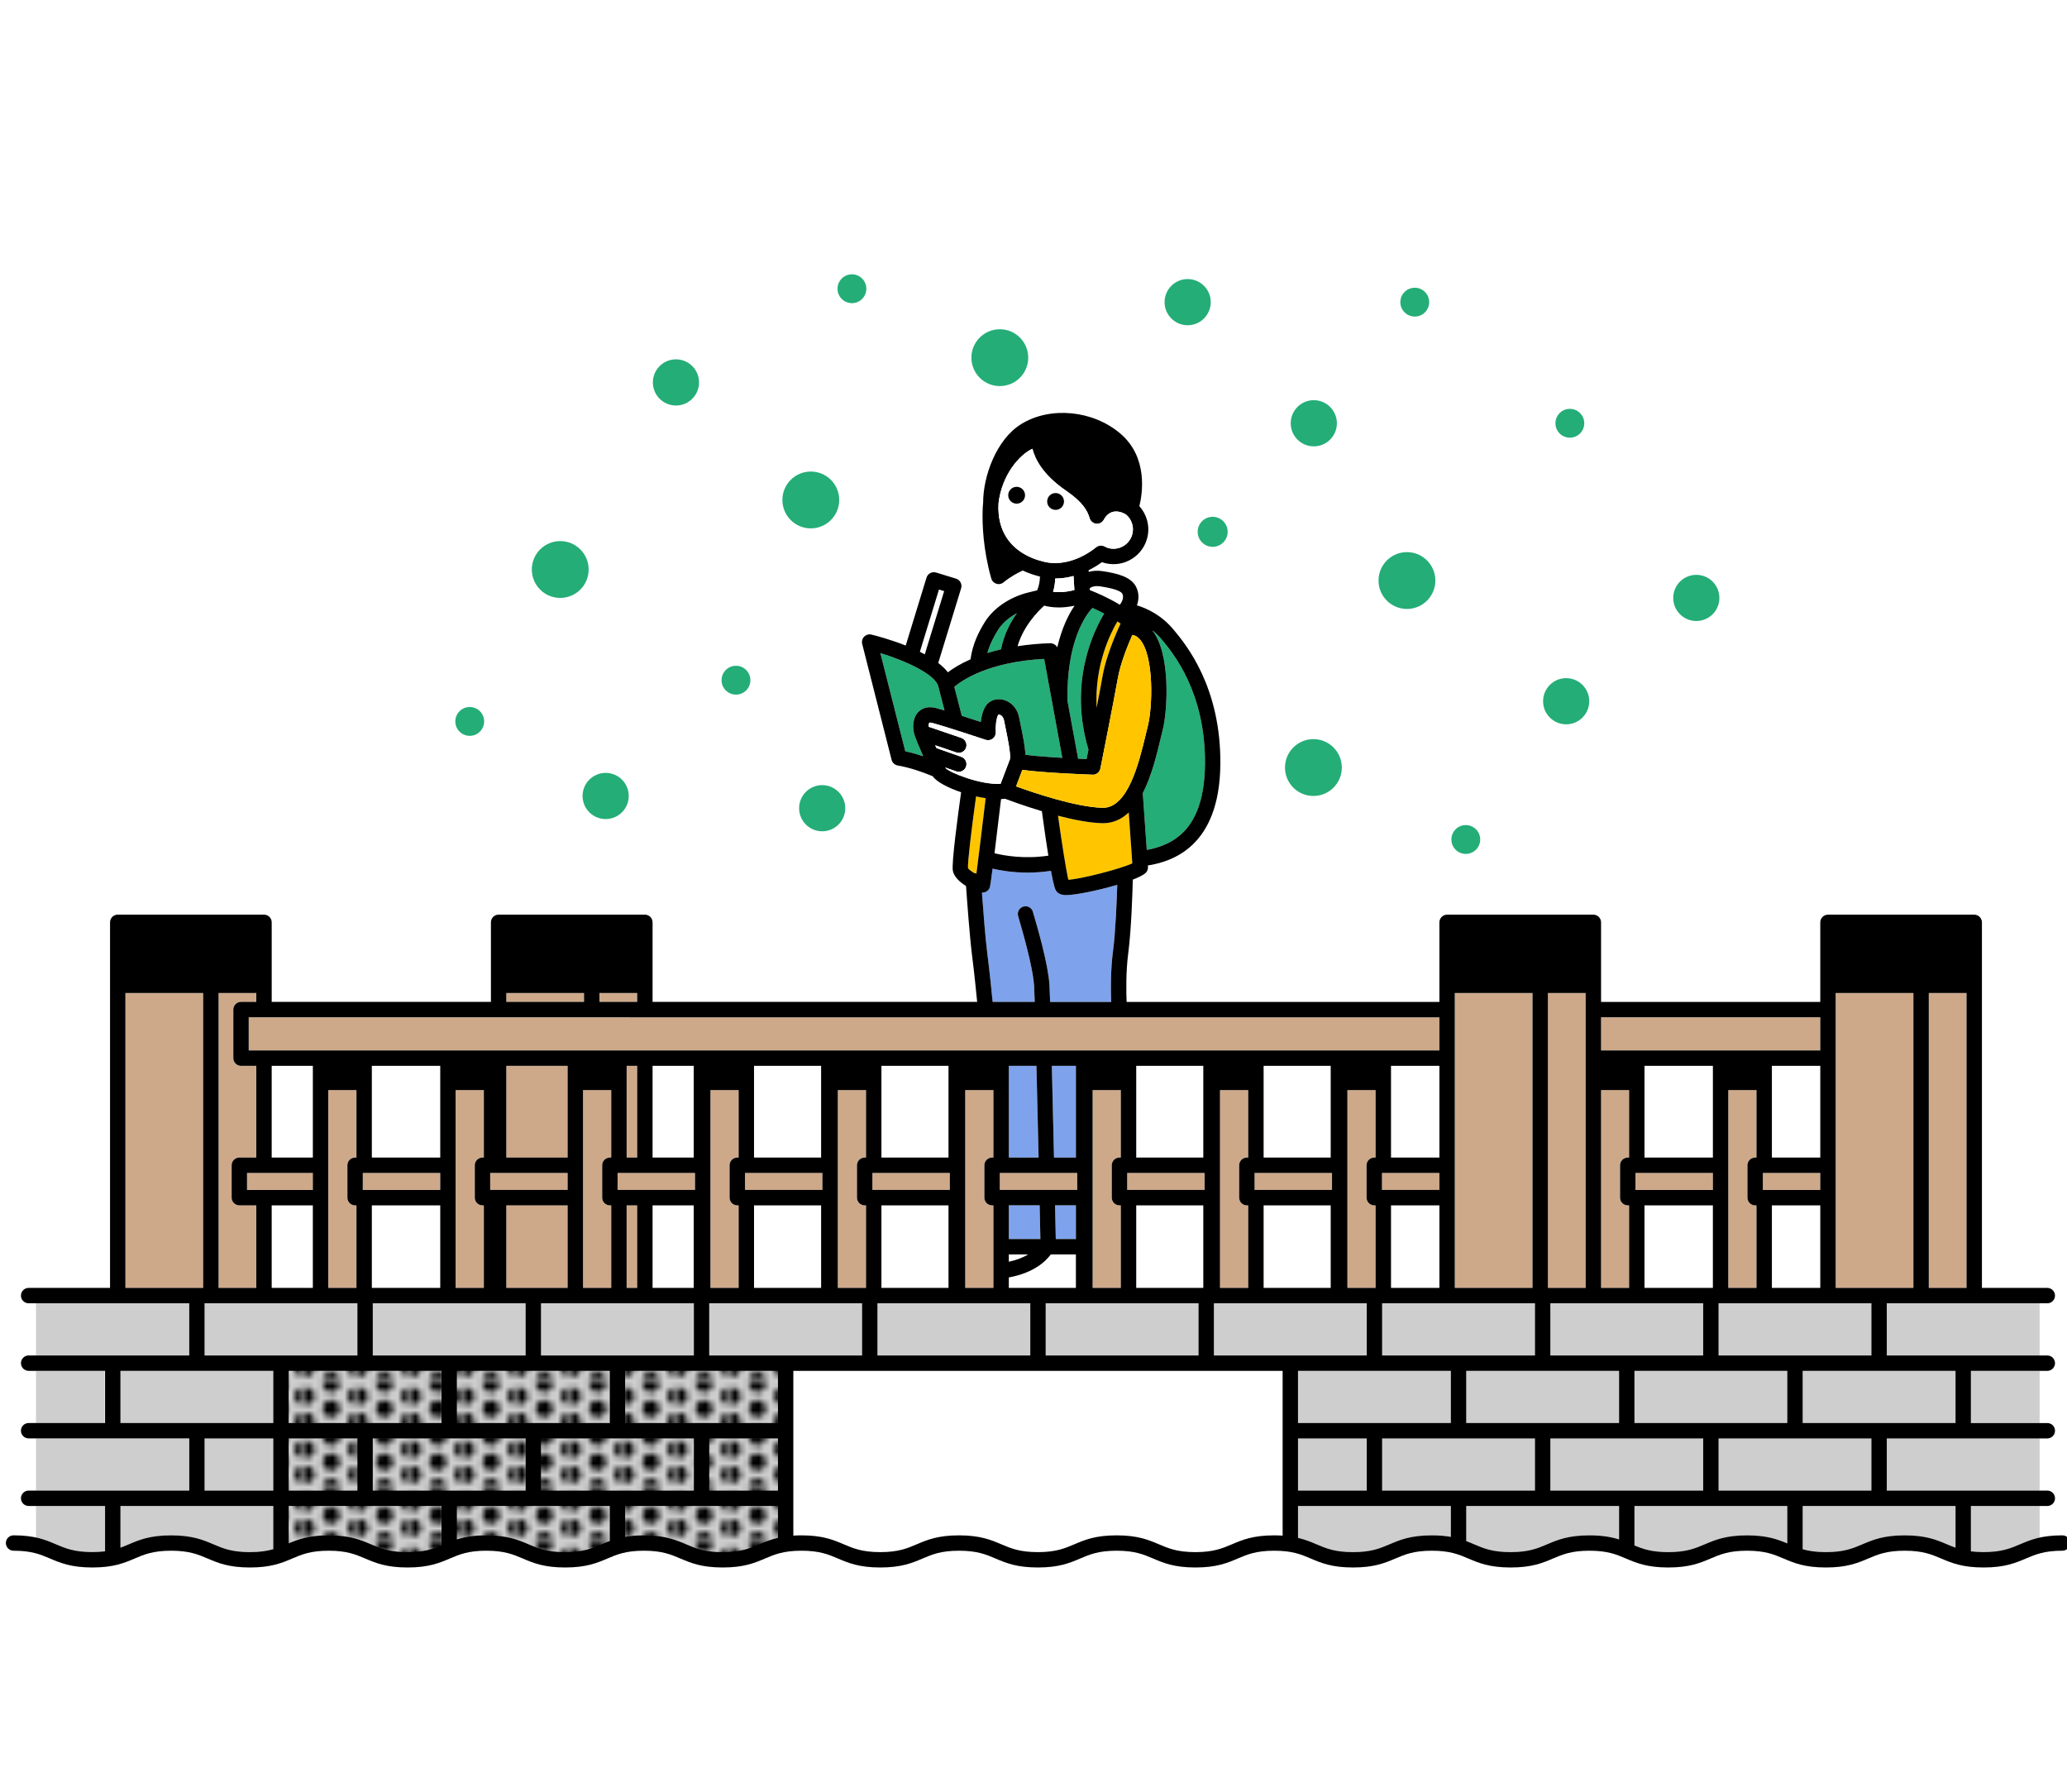 <?xml version="1.0" encoding="UTF-8"?>
<svg id="illust" xmlns="http://www.w3.org/2000/svg" width="300" height="260" xmlns:xlink="http://www.w3.org/1999/xlink" viewBox="0 0 300 260">
  <defs>
    <style>
      .cls-1 {
        fill: url(#_新規パターンスウォッチ_3);
      }

      .cls-1, .cls-2, .cls-3, .cls-4, .cls-5, .cls-6, .cls-7, .cls-8, .cls-9 {
        stroke-width: 0px;
      }

      .cls-2 {
        fill: #cda98a;
      }

      .cls-3 {
        fill: none;
      }

      .cls-4 {
        fill: #7ea3ec;
      }

      .cls-5 {
        fill: #ffc600;
      }

      .cls-6 {
        fill: #000;
      }

      .cls-7 {
        fill: #24ad77;
      }

      .cls-8 {
        fill: #cecece;
      }

      .cls-9 {
        fill: #fff;
      }
    </style>
    <pattern id="_新規パターンスウォッチ_3" data-name="新規パターンスウォッチ 3" x="0" y="0" width="8.504" height="8.504" patternTransform="translate(-6395.52 -4770.253) scale(.859)" patternUnits="userSpaceOnUse" viewBox="0 0 8.504 8.504">
      <g>
        <rect class="cls-3" width="8.504" height="8.504"/>
        <path class="cls-6" d="M8.504,7.83c.801,0,1.451-.65,1.451-1.451s-.65-1.451-1.451-1.451-1.451.65-1.451,1.451.65,1.451,1.451,1.451Z"/>
        <path class="cls-6" d="M4.252,9.956c.801,0,1.451-.65,1.451-1.451s-.65-1.451-1.451-1.451-1.451.65-1.451,1.451.65,1.451,1.451,1.451Z"/>
        <path class="cls-6" d="M-0,7.83c.801,0,1.451-.65,1.451-1.451S.801,4.927-0,4.927s-1.451.65-1.451,1.451S-.802,7.83-0,7.83Z"/>
        <path class="cls-6" d="M8.504,3.578c.801,0,1.451-.65,1.451-1.451s-.65-1.451-1.451-1.451-1.451.65-1.451,1.451.65,1.451,1.451,1.451Z"/>
        <path class="cls-6" d="M4.252,5.704c.801,0,1.451-.65,1.451-1.451s-.65-1.451-1.451-1.451-1.451.65-1.451,1.451.65,1.451,1.451,1.451Z"/>
        <path class="cls-6" d="M-0,3.578c.801,0,1.451-.65,1.451-1.451S.801.675-0.0.675s-1.451.65-1.451,1.451S-.802,3.578-0,3.578Z"/>
        <path class="cls-6" d="M4.252,1.452C5.053,1.452,5.703.802,5.703 0s-.65-1.451-1.451-1.451S2.8-.801,2.8 0s.65,1.451,1.451,1.451Z"/>
      </g>
    </pattern>
  </defs>
  <g>
    <circle class="cls-7" cx="81.311" cy="82.642" r="4.124"/>
    <circle class="cls-7" cx="117.679" cy="72.55" r="4.124"/>
    <circle class="cls-7" cx="204.2" cy="84.243" r="4.124"/>
    <circle class="cls-7" cx="190.625" cy="111.38" r="4.124"/>
    <circle class="cls-7" cx="87.904" cy="115.505" r="3.35"/>
    <circle class="cls-7" cx="172.375" cy="43.846" r="3.35"/>
    <circle class="cls-7" cx="98.107" cy="55.495" r="3.35"/>
    <circle class="cls-7" cx="190.682" cy="61.421" r="3.35"/>
    <circle class="cls-7" cx="227.31" cy="101.757" r="3.35"/>
    <circle class="cls-7" cx="246.199" cy="86.766" r="3.35"/>
    <circle class="cls-7" cx="119.331" cy="117.28" r="3.35"/>
    <circle class="cls-7" cx="212.742" cy="121.82" r="2.092"/>
    <circle class="cls-7" cx="106.818" cy="98.705" r="2.092"/>
    <circle class="cls-7" cx="68.177" cy="104.688" r="2.092"/>
    <circle class="cls-7" cx="123.647" cy="41.899" r="2.092"/>
    <circle class="cls-7" cx="176.004" cy="77.173" r="2.178"/>
    <circle class="cls-7" cx="227.845" cy="61.421" r="2.092"/>
    <circle class="cls-7" cx="205.336" cy="43.846" r="2.092"/>
    <circle class="cls-7" cx="145.111" cy="51.902" r="4.124"/>
  </g>
  <g>
    <path class="cls-8" d="M296.028,218.536h-9.976v7.284s3.858-.036,5.856-.589c1.999-.553,4.119-1.053,4.119-1.053v-5.642Z"/>
    <path class="cls-8" d="M5.227,218.536v5.214s5.547,2.641,8.26,2.57c2.713-.071,2.832-.714,2.832-.714v-7.07H5.227Z"/>
    <path class="cls-4" d="M152.974,167.977h3.181v-13.313h-3.493c.105,4.235.215,9.005.312,13.313Z"/>
    <polygon class="cls-8" points="237.222 198.927 237.222 206.5 248.313 206.5 259.405 206.5 259.405 198.927 248.313 198.927 237.222 198.927"/>
    <path class="cls-9" d="M146.418,182.032v1.061c1.231-.266,2.144-.657,2.809-1.061h-2.809Z"/>
    <polygon class="cls-8" points="225.014 208.732 225.014 216.304 236.105 216.304 247.197 216.304 247.197 208.732 236.105 208.732 225.014 208.732"/>
    <polygon class="cls-8" points="173.95 189.123 163.792 189.123 163.601 189.123 157.463 189.123 157.271 189.123 151.768 189.123 151.768 196.695 173.95 196.695 173.95 189.123"/>
    <polygon class="cls-8" points="88.496 206.5 88.496 198.927 77.405 198.927 66.314 198.927 66.314 206.5 77.405 206.5 88.496 206.5"/>
    <polygon class="cls-8" points="90.728 198.927 90.728 206.5 101.821 206.5 112.912 206.5 112.912 198.927 101.821 198.927 90.728 198.927"/>
    <rect class="cls-8" x="102.937" y="208.732" width="9.975" height="7.572"/>
    <polygon class="cls-8" points="149.535 189.123 145.302 189.123 145.112 189.123 138.972 189.123 138.781 189.123 127.352 189.123 127.352 196.695 149.535 196.695 149.535 189.123"/>
    <path class="cls-9" d="M156.155,182.032h-3.645c-.699.957-2.42,2.667-6.092,3.34v1.519h9.737v-4.859Z"/>
    <polygon class="cls-8" points="76.289 196.695 76.289 189.123 72.366 189.123 71.342 189.123 65.012 189.123 54.105 189.123 54.105 196.695 65.197 196.695 76.289 196.695"/>
    <path class="cls-4" d="M156.155,174.909h-3.028c.046,2.136.083,3.844.106,4.891h2.922v-4.891Z"/>
    <path class="cls-4" d="M146.418,167.977h4.322c-.097-4.311-.207-9.087-.312-13.313h-4.01v13.313Z"/>
    <polygon class="cls-8" points="211.69 208.732 200.598 208.732 200.598 216.304 211.69 216.304 222.782 216.304 222.782 208.732 211.69 208.732"/>
    <polygon class="cls-8" points="219.072 189.123 212.742 189.123 210.028 189.123 200.772 189.123 200.598 189.123 200.598 196.695 211.69 196.695 222.782 196.695 222.782 189.123 219.072 189.123"/>
    <polygon class="cls-8" points="212.806 198.927 212.806 206.5 223.898 206.5 234.989 206.5 234.989 198.927 223.898 198.927 212.806 198.927"/>
    <polygon class="cls-8" points="93.596 189.123 89.832 189.123 85.882 189.123 83.501 189.123 78.521 189.123 78.521 196.695 89.612 196.695 100.704 196.695 100.704 189.123 93.596 189.123"/>
    <polygon class="cls-8" points="120.292 189.123 108.322 189.123 108.131 189.123 102.937 189.123 102.937 196.695 114.028 196.695 125.12 196.695 125.12 189.123 120.482 189.123 120.292 189.123"/>
    <polygon class="cls-8" points="89.612 208.732 78.521 208.732 78.521 216.304 89.612 216.304 100.704 216.304 100.704 208.732 89.612 208.732"/>
    <rect class="cls-8" x="188.391" y="208.732" width="9.975" height="7.572"/>
    <polygon class="cls-8" points="65.197 208.732 54.105 208.732 54.105 216.304 65.197 216.304 76.289 216.304 76.289 208.732 65.197 208.732"/>
    <polygon class="cls-8" points="16.319 208.732 5.227 208.732 5.227 216.304 16.319 216.304 27.41 216.304 27.41 208.732 16.319 208.732"/>
    <path class="cls-4" d="M146.418,174.909v4.891h4.581c-.022-1.048-.059-2.76-.106-4.891h-4.476Z"/>
    <rect class="cls-8" x="41.898" y="208.732" width="9.975" height="7.572"/>
    <path class="cls-7" d="M154.926,101.659l1.548,8.436c.443.021.859.039,1.23.054.073-.371.167-.845.273-1.378-2.945-9.787.817-17.322,2.28-19.733-.62-.329-1.202-.605-1.709-.83-.931,1.004-3.758,4.776-3.621,13.451Z"/>
    <path class="cls-8" d="M110.172,224.103c.817-.348,1.658-.698,2.74-.95v-4.617h-22.183v4.478c.767-.132,1.65-.217,2.726-.217,3.086,0,4.646.663,6.154,1.306,1.363.58,2.65,1.128,5.282,1.128s3.919-.548,5.282-1.128Z"/>
    <path class="cls-9" d="M152.156,124.165c-.255-1.587-.565-3.684-.941-6.453-2.529-.76-4.616-1.532-5.327-1.802-.193.024-.391.04-.598.048-.416,3.487-.722,6.018-.949,7.858,1.388.343,4.334.873,7.815.348Z"/>
    <path class="cls-9" d="M152.436,93.34c.442.011.82.24,1.013.6.674-2.876,1.672-4.822,2.511-6.046-.84.178-1.602.256-2.255.256-.935,0-1.659-.134-2.152-.265-.915.825-3.034,2.987-3.866,5.888,1.428-.219,2.993-.378,4.749-.432Z"/>
    <path class="cls-8" d="M64.081,224.249v-5.713h-22.183v5.422c1.41-.593,2.957-1.161,5.812-1.161,3.087,0,4.647.663,6.155,1.306,1.363.58,2.65,1.128,5.282,1.128,2.408,0,3.69-.459,4.934-.982Z"/>
    <path class="cls-8" d="M261.637,218.536v6.276c.874.248,1.912.419,3.369.419,2.631,0,3.919-.548,5.282-1.128,1.509-.642,3.068-1.306,6.154-1.306,3.089,0,4.65.663,6.16,1.306.399.17.796.335,1.218.486v-6.053h-22.183Z"/>
    <path class="cls-5" d="M141.664,115.569c-.656,4.713-1.25,9.681-1.17,10.404.082.17.469.455.905.72.112.014.219.033.318.076.303-2.331.885-7.135,1.34-10.945-.459-.066-.926-.152-1.393-.256Z"/>
    <path class="cls-5" d="M162.61,90.558c.011-.023.028-.041.04-.062-.154-.108-.309-.215-.464-.318-.973,1.629-3.35,6.295-3.024,12.537.368-1.906.703-3.669.88-4.685.564-3.234,2.487-7.3,2.569-7.472Z"/>
    <path class="cls-8" d="M259.405,218.536h-22.183v5.724c1.237.518,2.518.97,4.908.97,2.631,0,3.919-.548,5.282-1.128,1.509-.642,3.068-1.306,6.154-1.306,2.873,0,4.422.575,5.839,1.172v-5.433Z"/>
    <path class="cls-8" d="M24.839,222.797c3.087,0,4.647.663,6.154,1.306,1.363.58,2.65,1.128,5.281,1.128,1.469,0,2.513-.174,3.391-.426v-6.269h-22.183v6.048c.416-.15.808-.313,1.203-.481,1.508-.642,3.068-1.306,6.154-1.306Z"/>
    <path class="cls-5" d="M164.341,125.282l-.518-7.38c-1.012.95-2.232,1.553-3.735,1.553-.056,0-.112-.001-.168-.003-1.872-.054-4.163-.511-6.361-1.083.55,3.942,1.17,7.886,1.5,9.293,1.853-.105,7.556-1.567,9.282-2.38Z"/>
    <polygon class="cls-8" points="39.665 206.5 39.665 198.927 28.574 198.927 28.572 198.927 17.482 198.927 17.482 206.5 28.574 206.5 39.665 206.5"/>
    <rect class="cls-8" x="29.69" y="208.732" width="9.975" height="7.572"/>
    <path class="cls-7" d="M168.763,105.879c-.104.406-.211.857-.328,1.341-.552,2.303-1.29,5.376-2.572,7.867l.579,8.248c4.106-.775,8.362-3.189,8.446-12.466.093-10.398-4.634-16.093-6.188-17.965l-.095-.115c-.44-.531-.911-.97-1.384-1.335,2.744,3.388,2.225,11.746,1.542,14.425Z"/>
    <path class="cls-9" d="M162.531,87.755c.184-.235.679-.953.364-1.596-.116-.237-.682-.691-3.171-1.067-1.023-.15-1.44.162-1.567.292l.015.247c.914.351,2.581,1.057,4.358,2.123Z"/>
    <path class="cls-4" d="M150.084,143.051c-.114-1.844-.843-5.073-2.166-9.596-.188-.641-.191-.653-.191-.829,0-.616.5-1.116,1.116-1.116.538,0,.988.382,1.093.889.019.07.063.218.124.428.511,1.746,2.065,7.058,2.252,10.085.026.419.059,1.285.098,2.475h8.866c-.064-1.61-.106-4.585.263-7.38.374-2.823.55-7.378.617-9.612-2.768.818-6.088,1.494-7.44,1.494-.09,0-.171-.003-.243-.009-.553-.048-.955-.256-1.198-.619-.092-.138-.294-.444-.745-2.895-1.199.184-2.338.258-3.386.258-2.174,0-3.955-.31-5.085-.575-.335,2.607-.387,2.715-.451,2.843-.16.322-.517.637-1.056.637-.013,0-.027-.003-.04-.003.175,2.417.501,6.653.802,9.015.339,2.656.63,5.591.75,6.846h6.11c-.036-1.126-.068-1.942-.093-2.336Z"/>
    <path class="cls-7" d="M147.591,88.983c-1.189.635-2.168,1.498-2.777,2.489-.566.921-1.151,2.001-1.503,3.288.613-.192,1.273-.371,1.982-.536.381-2.075,1.311-3.857,2.299-5.241Z"/>
    <polygon class="cls-8" points="249.429 208.732 249.429 216.304 260.521 216.304 271.613 216.304 271.613 208.732 260.521 208.732 249.429 208.732"/>
    <polygon class="cls-8" points="273.845 208.732 273.845 216.304 284.937 216.304 296.028 216.304 296.028 208.732 284.937 208.732 273.845 208.732"/>
    <path class="cls-8" d="M196.378,225.231c2.631,0,3.919-.548,5.282-1.128,1.509-.642,3.068-1.306,6.155-1.306,1.091,0,1.984.086,2.759.221v-4.482h-22.183v4.625c1.065.251,1.896.598,2.704.942,1.363.58,2.65,1.128,5.282,1.128Z"/>
    <path class="cls-8" d="M219.252,225.231c2.632,0,3.92-.548,5.282-1.128,1.509-.642,3.069-1.306,6.156-1.306,1.895,0,3.213.251,4.299.593v-4.854h-22.183v5.092c.407.152.787.314,1.164.475,1.363.58,2.65,1.128,5.282,1.128Z"/>
    <polygon class="cls-8" points="198.366 196.695 198.366 189.123 194.442 189.123 194.252 189.123 182.282 189.123 182.091 189.123 176.183 189.123 176.183 196.695 187.275 196.695 198.366 196.695"/>
    <polygon class="cls-8" points="261.637 198.927 261.637 206.5 272.729 206.5 283.82 206.5 283.82 198.927 272.729 198.927 261.637 198.927"/>
    <polygon class="cls-8" points="286.053 198.927 286.053 206.5 291.041 206.5 296.028 206.5 296.028 198.927 291.041 198.927 286.053 198.927"/>
    <polygon class="cls-8" points="256.051 189.123 249.722 189.123 249.429 189.123 249.429 196.695 260.521 196.695 271.613 196.695 271.613 189.123 265.308 189.123 256.051 189.123"/>
    <polygon class="cls-8" points="280.467 189.123 274.137 189.123 273.845 189.123 273.845 196.695 284.937 196.695 296.028 196.695 296.028 189.123 289.723 189.123 280.467 189.123"/>
    <polygon class="cls-8" points="51.873 196.695 51.873 189.123 46.522 189.123 38.316 189.123 30.603 189.123 29.69 189.123 29.69 196.695 40.782 196.695 51.873 196.695"/>
    <polygon class="cls-8" points="27.41 196.695 27.41 189.123 22.059 189.123 13.853 189.123 6.14 189.123 5.227 189.123 5.227 196.695 16.319 196.695 27.41 196.695"/>
    <polygon class="cls-8" points="52.989 206.5 64.081 206.5 64.081 198.927 52.989 198.927 41.898 198.927 41.898 206.5 52.989 206.5"/>
    <polygon class="cls-8" points="10.203 206.5 15.179 206.5 15.179 198.927 10.203 198.927 5.227 198.927 5.227 206.5 10.203 206.5"/>
    <polygon class="cls-8" points="237.562 189.123 231.257 189.123 231.232 189.123 225.014 189.123 225.014 196.695 236.105 196.695 247.197 196.695 247.197 189.123 237.562 189.123"/>
    <polygon class="cls-8" points="199.482 206.5 210.573 206.5 210.573 198.927 199.482 198.927 188.391 198.927 188.391 206.5 199.482 206.5"/>
    <path class="cls-8" d="M76.737,224.103c1.363.58,2.65,1.128,5.282,1.128s3.918-.548,5.281-1.128c.387-.165.778-.33,1.197-.486v-5.081h-22.183v4.846c1.08-.337,2.39-.585,4.269-.585,3.086,0,4.646.663,6.154,1.306Z"/>
    <path class="cls-9" d="M134.221,94.956l2.814-9.179-.755-.232-2.77,9.038c.241.119.476.245.711.372Z"/>
    <path class="cls-7" d="M139.591,103.874c.997.318,1.985.641,2.751.892.083-.737.275-1.593.694-2.273.485-.787,1.442-1.171,2.441-.977,1.002.196,2.178,1.024,2.47,2.762.036.213.107.549.193.957.339,1.607.637,3.136.684,4.292,1.318.181,3.385.333,5.357.448l-2.635-14.362c-8.033.433-11.87,3.067-13.041,4.056l1.085,4.205Z"/>
    <path class="cls-7" d="M133.99,109.739c-.543-1.234-1.07-2.503-1.261-3.103-.324-1.016-.283-2.431.538-3.301.356-.377,1.162-.955,2.562-.596.326.084.762.209,1.255.356l-.904-3.505c-.479-1.769-4.738-3.7-8.406-4.827l3.619,14.256c.878.187,1.749.438,2.598.72Z"/>
    <rect class="cls-2" x="73.482" y="144.098" width="11.284" height="1.29"/>
    <polygon class="cls-2" points="82.385 186.891 82.385 174.909 73.482 174.909 73.482 186.891 77.405 186.891 82.385 186.891"/>
    <polygon class="cls-2" points="73.482 167.977 82.385 167.977 82.385 157.065 82.385 154.664 73.482 154.664 73.482 167.977"/>
    <polygon class="cls-2" points="86.999 144.098 86.999 145.388 90.261 145.388 92.48 145.388 92.48 144.098 86.999 144.098"/>
    <rect class="cls-2" x="90.948" y="174.909" width="1.531" height="11.982"/>
    <polygon class="cls-2" points="90.948 167.977 92.48 167.977 92.48 154.664 90.948 154.664 90.948 157.065 90.948 167.977"/>
    <path class="cls-2" d="M236.446,174.909h-.197c-.616,0-1.116-.5-1.116-1.116v-4.699c0-.616.5-1.116,1.116-1.116h.197v-9.796h-4.072v28.709h4.072v-11.982Z"/>
    <path class="cls-2" d="M254.935,174.909h-.196c-.616,0-1.116-.5-1.116-1.116v-4.699c0-.616.5-1.116,1.116-1.116h.196v-9.796h-4.097v28.709h4.097v-11.982Z"/>
    <rect class="cls-2" x="232.374" y="147.62" width="31.818" height="4.812"/>
    <polygon class="cls-2" points="266.424 169.093 266.424 173.793 266.424 186.891 272.729 186.891 277.708 186.891 277.708 144.098 266.424 144.098 266.424 169.093"/>
    <rect class="cls-2" x="279.941" y="144.098" width="5.48" height="42.793"/>
    <rect class="cls-2" x="237.365" y="170.209" width="11.241" height="2.467"/>
    <rect class="cls-2" x="255.855" y="170.209" width="8.336" height="2.467"/>
    <polygon class="cls-2" points="28.574 186.891 29.486 186.891 29.486 144.098 18.202 144.098 18.202 186.891 28.572 186.891 28.574 186.891"/>
    <path class="cls-2" d="M31.719,144.098v42.793h5.481v-11.982h-2.462c-.616,0-1.116-.5-1.116-1.116v-4.699c0-.616.5-1.116,1.116-1.116h2.462v-13.313h-2.218c-.616,0-1.116-.5-1.116-1.116v-7.044c0-.616.5-1.116,1.116-1.116h2.218v-1.29h-5.481Z"/>
    <rect class="cls-2" x="35.854" y="170.209" width="9.552" height="2.467"/>
    <path class="cls-2" d="M51.735,174.909h-.197c-.616,0-1.116-.5-1.116-1.116v-4.699c0-.616.5-1.116,1.116-1.116h.197v-9.796h-4.097v28.709h4.097v-11.982Z"/>
    <path class="cls-2" d="M70.226,174.909h-.197c-.616,0-1.116-.5-1.116-1.116v-4.699c0-.616.5-1.116,1.116-1.116h.197v-9.796h-4.097v28.709h4.097v-11.982Z"/>
    <path class="cls-2" d="M86.999,186.891h1.717v-11.982h-.197c-.616,0-1.116-.5-1.116-1.116v-4.699c0-.616.5-1.116,1.116-1.116h.197v-9.796h-4.098v28.709h2.381Z"/>
    <path class="cls-2" d="M107.205,186.891v-11.982h-.196c-.616,0-1.116-.5-1.116-1.116v-4.699c0-.616.5-1.116,1.116-1.116h.196v-9.796h-4.097v28.709h4.097Z"/>
    <path class="cls-2" d="M125.696,186.891v-11.982h-.196c-.616,0-1.116-.5-1.116-1.116v-4.699c0-.616.5-1.116,1.116-1.116h.196v-9.796h-4.097v28.709h4.097Z"/>
    <path class="cls-2" d="M144.186,186.891v-11.982h-.197c-.616,0-1.116-.5-1.116-1.116v-4.699c0-.616.5-1.116,1.116-1.116h.197v-9.796h-4.097v28.709h4.097Z"/>
    <path class="cls-2" d="M162.676,186.891v-11.982h-.197c-.616,0-1.116-.5-1.116-1.116v-4.699c0-.616.5-1.116,1.116-1.116h.197v-9.796h-4.097v28.709h4.097Z"/>
    <path class="cls-2" d="M181.166,186.891v-11.982h-.197c-.616,0-1.116-.5-1.116-1.116v-4.699c0-.616.5-1.116,1.116-1.116h.197v-9.796h-4.098v28.709h4.098Z"/>
    <path class="cls-2" d="M199.482,186.891h.174v-11.982h-.196c-.616,0-1.116-.5-1.116-1.116v-4.699c0-.616.5-1.116,1.116-1.116h.196v-9.796h-4.097v28.709h3.924Z"/>
    <polygon class="cls-2" points="36.098 147.62 36.098 152.432 91.377 152.432 208.912 152.432 208.912 147.62 91.377 147.62 36.098 147.62"/>
    <polygon class="cls-2" points="211.145 169.093 211.145 173.793 211.145 186.891 213.858 186.891 217.956 186.891 222.429 186.891 222.429 144.098 211.145 144.098 211.145 169.093"/>
    <rect class="cls-2" x="224.661" y="144.098" width="5.48" height="42.793"/>
    <rect class="cls-2" x="52.654" y="170.209" width="11.241" height="2.467"/>
    <rect class="cls-2" x="71.145" y="170.209" width="11.241" height="2.467"/>
    <polygon class="cls-2" points="91.134 170.209 89.635 170.209 89.635 172.676 91.134 172.676 100.685 172.676 100.876 172.676 100.876 170.209 100.685 170.209 91.134 170.209"/>
    <polygon class="cls-2" points="119.175 172.676 119.366 172.676 119.366 170.209 119.175 170.209 108.125 170.209 108.125 172.676 119.175 172.676"/>
    <polygon class="cls-2" points="137.665 172.676 137.856 172.676 137.856 170.209 137.665 170.209 126.615 170.209 126.615 172.676 137.665 172.676"/>
    <polygon class="cls-2" points="156.155 172.676 156.346 172.676 156.346 170.209 156.155 170.209 145.105 170.209 145.105 172.676 156.155 172.676"/>
    <polygon class="cls-2" points="174.645 172.676 174.836 172.676 174.836 170.209 174.645 170.209 163.595 170.209 163.595 172.676 174.645 172.676"/>
    <polygon class="cls-2" points="193.136 172.676 193.326 172.676 193.326 170.209 193.136 170.209 182.085 170.209 182.085 172.676 193.136 172.676"/>
    <rect class="cls-2" x="200.576" y="170.209" width="8.336" height="2.467"/>
    <path class="cls-6" d="M300.449,223.913c0-.616-.5-1.116-1.116-1.116-3.089,0-4.65.663-6.16,1.306-1.364.58-2.652,1.128-5.285,1.128-.7,0-1.299-.041-1.836-.108v-6.586h11.092c.616,0,1.116-.5,1.116-1.116s-.5-1.116-1.116-1.116h-23.3v-7.572h23.3c.616,0,1.116-.5,1.116-1.116s-.5-1.116-1.116-1.116h-11.092v-7.572h11.092c.616,0,1.116-.5,1.116-1.116s-.5-1.116-1.116-1.116h-23.3v-7.572h23.3c.616,0,1.116-.5,1.116-1.116s-.5-1.116-1.116-1.116h-9.491v-53.046c0-.616-.5-1.116-1.116-1.116h-21.229c-.616,0-1.116.5-1.116,1.116v11.543h-31.818v-11.543c0-.616-.5-1.116-1.116-1.116h-21.229c-.616,0-1.116.5-1.116,1.116v11.543h-45.399c-.061-1.509-.112-4.427.24-7.087.447-3.382.615-8.932.659-10.657.909-.351,1.605-.7,1.897-1.009.216-.226.326-.534.304-.846l-.014-.198c3.46-.563,10.412-2.663,10.52-14.701.101-11.215-5.02-17.384-6.702-19.412l-.094-.112c-1.758-2.123-3.877-3.089-5.313-3.524.278-.78.352-1.719-.11-2.663-.725-1.483-2.756-1.978-4.844-2.293-.816-.124-1.488-.059-2.044.102l-.015-.242c.661-.328,1.312-.714,1.941-1.172.186.07.37.124.556.166,1.319.299,2.671.065,3.814-.657,1.141-.722,1.934-1.846,2.232-3.164.369-1.626-.108-3.28-1.175-4.474.456-1.86,1.279-7.097-2.773-10.541-3.979-3.38-10.159-3.97-14.374-1.368-3.603,2.221-5.536,7.548-5.529,11.438-.045.424-.073.837-.074,1.232-.05,1.872.059,5.501,1.255,9.741.102.363.382.65.742.762.109.034.221.05.332.05.257,0,.51-.089.713-.257,1.054-.874,2.193-1.444,2.785-1.711.769.36,1.601.653,2.496.872-.01.594-.111,1.323-.408,2.002l-1.218.294c-2.744.663-5.136,2.287-6.401,4.343-.811,1.318-1.751,3.106-2.055,5.372-1.496.662-2.566,1.341-3.28,1.881-.374-.482-.856-.932-1.402-1.354l3.322-10.839c.086-.283.057-.589-.081-.85-.139-.262-.376-.457-.659-.544l-2.89-.886c-.284-.086-.589-.057-.85.081-.262.139-.457.376-.544.659l-3.019,9.852c-2.18-.863-4.214-1.402-4.968-1.587-.378-.094-.783.019-1.059.298s-.386.681-.289,1.061l4.266,16.808c.108.426.457.75.891.825,1.726.3,3.497.903,5.075,1.558.529.788,2.171,1.667,4.125,2.325-.491,3.489-1.396,10.262-1.203,11.373.156.895,1.017,1.672,1.917,2.234.135,1.947.525,7.364.894,10.253.317,2.488.592,5.225.721,6.562h-47.111v-11.543c0-.616-.5-1.116-1.116-1.116h-21.23c-.616,0-1.116.5-1.116,1.116v11.543h-31.817v-11.543c0-.616-.5-1.116-1.116-1.116h-21.23c-.616,0-1.116.5-1.116,1.116v53.046H4.157c-.616,0-1.116.5-1.116,1.116s.5,1.116,1.116,1.116h23.299v7.572H4.157c-.616,0-1.116.5-1.116,1.116s.5,1.116,1.116,1.116h11.093v7.572H4.157c-.616,0-1.116.5-1.116,1.116s.5,1.116,1.116,1.116h23.301v7.572H4.157c-.616,0-1.116.5-1.116,1.116s.5,1.116,1.116,1.116h11.093v6.585c-.539.069-1.141.11-1.846.11-2.631,0-3.919-.548-5.282-1.128-1.509-.642-3.068-1.306-6.154-1.306-.616,0-1.116.5-1.116,1.116s.5,1.116,1.116,1.116h0c2.631,0,3.918.548,5.28,1.128,1.509.641,3.068,1.306,6.155,1.306s4.647-.663,6.154-1.306c1.363-.58,2.65-1.128,5.281-1.128s3.918.548,5.281,1.128c1.508.642,3.068,1.306,6.154,1.306s4.646-.663,6.154-1.306c1.363-.58,2.65-1.128,5.282-1.128s3.919.548,5.282,1.128c1.509.642,3.068,1.306,6.155,1.306s4.647-.664,6.155-1.306c1.363-.58,2.65-1.128,5.281-1.128s3.918.548,5.281,1.128c1.509.641,3.068,1.306,6.155,1.306s4.646-.663,6.154-1.306c1.363-.58,2.65-1.128,5.282-1.128s3.918.548,5.281,1.128c1.509.641,3.068,1.306,6.155,1.306s4.647-.664,6.155-1.306c1.363-.58,2.65-1.128,5.281-1.128s3.917.548,5.28,1.128c1.508.642,3.068,1.306,6.153,1.306,3.087,0,4.647-.663,6.154-1.306,1.363-.58,2.65-1.128,5.281-1.128s3.919.548,5.282,1.128c1.509.642,3.068,1.306,6.155,1.306s4.647-.663,6.154-1.306c1.363-.58,2.649-1.128,5.281-1.128s3.919.548,5.282,1.128c1.509.642,3.068,1.306,6.154,1.306s4.647-.663,6.155-1.306c1.363-.58,2.65-1.128,5.282-1.128s3.92.548,5.282,1.128c1.509.642,3.069,1.306,6.156,1.306s4.647-.663,6.155-1.306c1.363-.58,2.65-1.128,5.282-1.128s3.919.548,5.282,1.128c1.509.641,3.068,1.306,6.156,1.306s4.647-.663,6.156-1.306c1.363-.58,2.65-1.128,5.282-1.128s3.92.548,5.282,1.128c1.509.641,3.069,1.306,6.157,1.306s4.647-.664,6.155-1.306c1.363-.58,2.65-1.128,5.281-1.128,2.632,0,3.92.548,5.283,1.128,1.509.642,3.069,1.306,6.158,1.306,3.087,0,4.647-.664,6.155-1.306,1.363-.58,2.65-1.128,5.281-1.128,2.634,0,3.922.548,5.286,1.128,1.51.642,3.071,1.306,6.16,1.306s4.649-.663,6.159-1.306c1.364-.58,2.652-1.128,5.286-1.128h0c.616,0,1.116-.5,1.116-1.116ZM283.82,218.536v6.053c-.422-.151-.819-.317-1.218-.486-1.51-.642-3.071-1.306-6.16-1.306-3.086,0-4.646.663-6.154,1.306-1.363.58-2.65,1.128-5.282,1.128-1.457,0-2.496-.171-3.369-.419v-6.276h22.183ZM247.411,224.103c-1.363.58-2.65,1.128-5.282,1.128-2.391,0-3.672-.452-4.908-.97v-5.724h22.183v5.433c-1.417-.597-2.966-1.172-5.839-1.172-3.086,0-4.646.663-6.154,1.306ZM173.502,225.231c-2.631,0-3.918-.548-5.281-1.128-1.509-.641-3.068-1.306-6.155-1.306s-4.647.663-6.154,1.306c-1.363.58-2.65,1.128-5.281,1.128s-3.919-.548-5.282-1.128c-1.509-.642-3.068-1.306-6.155-1.306s-4.647.663-6.154,1.306c-1.363.58-2.65,1.128-5.281,1.128s-3.916-.548-5.279-1.128c-1.508-.641-3.068-1.306-6.154-1.306-.423,0-.813.015-1.182.038v-23.908h71.014v23.911c-.381-.025-.781-.041-1.219-.041-3.087,0-4.647.663-6.155,1.306-1.363.58-2.65,1.128-5.282,1.128ZM93.455,222.797c-1.076,0-1.959.084-2.726.217v-4.478h22.183v4.617c-1.081.252-1.923.602-2.74.95-1.363.58-2.65,1.128-5.282,1.128s-3.919-.548-5.282-1.128c-1.509-.642-3.068-1.306-6.154-1.306ZM47.71,222.797c-2.855,0-4.402.568-5.812,1.161v-5.422h22.183v5.713c-1.244.522-2.527.982-4.934.982-2.631,0-3.919-.548-5.282-1.128-1.509-.642-3.068-1.306-6.155-1.306ZM18.202,144.098h11.284v42.793h-11.284v-42.793ZM90.261,145.388h-3.262v-1.29h5.481v1.29h-2.219ZM84.766,144.098v1.29h-11.284v-1.29h11.284ZM91.377,147.62h117.535v4.812H36.098v-4.812h55.279ZM279.941,186.891v-42.793h5.48v42.793h-5.48ZM266.424,144.098h11.284v42.793h-11.284v-42.793ZM259.405,206.5h-22.183v-7.572h22.183v7.572ZM247.197,216.304h-22.183v-7.572h22.183v7.572ZM211.69,216.304h-11.091v-7.572h22.183v7.572h-11.092ZM188.391,216.304v-7.572h9.975v7.572h-9.975ZM125.12,196.695h-22.183v-7.572h22.183v7.572ZM89.612,216.304h-11.091v-7.572h22.183v7.572h-11.092ZM65.197,216.304h-11.092v-7.572h22.183v7.572h-11.091ZM41.898,216.304v-7.572h9.975v7.572h-9.975ZM248.606,154.664v13.313h-9.927v-13.313h9.927ZM264.192,154.664v13.313h-7.024v-13.313h7.024ZM232.374,158.181h4.072v9.796h-.197c-.616,0-1.116.5-1.116,1.116v4.699c0,.616.5,1.116,1.116,1.116h.197v11.982h-4.072v-28.709ZM237.365,170.209h11.241v2.467h-11.241v-2.467ZM255.855,170.209h8.336v2.467h-8.336v-2.467ZM250.838,173.793v-15.611h4.097v9.796h-.196c-.616,0-1.116.5-1.116,1.116v4.699c0,.616.5,1.116,1.116,1.116h.196v11.982h-4.097v-13.098ZM234.989,206.5h-22.183v-7.572h22.183v7.572ZM211.69,196.695h-11.091v-7.572h22.183v7.572h-11.092ZM89.612,196.695h-11.091v-7.572h22.183v7.572h-11.092ZM63.896,154.664v13.313h-9.928v-13.313h9.928ZM92.48,154.664v13.313h-1.531v-13.313h1.531ZM119.175,154.664v13.313h-9.738v-13.313h9.738ZM137.665,154.664v13.313h-9.737v-13.313h9.737ZM150.429,154.664c.104,4.226.215,9.001.312,13.313h-4.322v-13.313h4.01ZM174.645,154.664v13.313h-9.737v-13.313h9.737ZM193.136,154.664v13.313h-9.737v-13.313h9.737ZM208.912,154.664v13.313h-7.024v-13.313h7.024ZM208.912,172.676h-8.336v-2.467h8.336v2.467ZM201.888,186.891v-11.982h7.024v11.982h-7.024ZM146.418,179.799v-4.891h4.476c.046,2.131.083,3.842.106,4.891h-4.581ZM71.145,172.676v-2.467h11.241v2.467h-11.241ZM84.618,173.793v-15.611h4.098v9.796h-.197c-.616,0-1.116.5-1.116,1.116v4.699c0,.616.5,1.116,1.116,1.116h.197v11.982h-4.098v-13.098ZM100.876,172.676h-11.241v-2.467h11.241v2.467ZM90.948,174.909h1.531v11.982h-1.531v-11.982ZM108.125,172.676v-2.467h11.241v2.467h-11.241ZM126.615,172.676v-2.467h11.241v2.467h-11.241ZM145.105,172.676v-2.467h11.241v2.467h-11.241ZM163.595,172.676v-2.467h11.241v2.467h-11.241ZM182.085,172.676v-2.467h11.241v2.467h-11.241ZM63.896,170.209v2.467h-11.241v-2.467h11.241ZM66.128,173.793v-15.611h4.097v9.796h-.197c-.616,0-1.116.5-1.116,1.116v4.699c0,.616.5,1.116,1.116,1.116h.197v11.982h-4.097v-13.098ZM73.482,174.909h8.903v11.982h-8.903v-11.982ZM94.712,174.909h5.973v11.982h-5.973v-11.982ZM103.108,173.793v-15.611h4.097v9.796h-.196c-.616,0-1.116.5-1.116,1.116v4.699c0,.616.5,1.116,1.116,1.116h.196v11.982h-4.097v-13.098ZM121.598,173.793v-15.611h4.097v9.796h-.196c-.616,0-1.116.5-1.116,1.116v4.699c0,.616.5,1.116,1.116,1.116h.196v11.982h-4.097v-13.098ZM140.088,173.793v-15.611h4.097v9.796h-.197c-.616,0-1.116.5-1.116,1.116v4.699c0,.616.5,1.116,1.116,1.116h.197v11.982h-4.097v-13.098ZM158.579,173.793v-15.611h4.097v9.796h-.197c-.616,0-1.116.5-1.116,1.116v4.699c0,.616.5,1.116,1.116,1.116h.197v11.982h-4.097v-13.098ZM177.068,173.793v-15.611h4.098v9.796h-.197c-.616,0-1.116.5-1.116,1.116v4.699c0,.616.5,1.116,1.116,1.116h.197v11.982h-4.098v-13.098ZM195.558,173.793v-15.611h4.097v9.796h-.196c-.616,0-1.116.5-1.116,1.116v4.699c0,.616.5,1.116,1.116,1.116h.196v11.982h-4.097v-13.098ZM156.155,157.065v10.912h-3.181c-.097-4.308-.207-9.078-.312-13.313h3.493v2.401ZM100.685,157.065v10.912h-5.973v-13.313h5.973v2.401ZM82.385,157.065v10.912h-8.903v-13.313h8.903v2.401ZM45.406,157.065v10.912h-5.973v-13.313h5.973v2.401ZM45.406,170.209v2.467h-9.552v-2.467h9.552ZM47.638,173.793v-15.611h4.097v9.796h-.197c-.616,0-1.116.5-1.116,1.116v4.699c0,.616.5,1.116,1.116,1.116h.197v11.982h-4.097v-13.098ZM53.968,186.891v-11.982h9.928v11.982h-9.928ZM109.438,174.909h9.738v11.982h-9.738v-11.982ZM127.928,174.909h9.737v11.982h-9.737v-11.982ZM146.418,182.032h2.809c-.665.404-1.578.795-2.809,1.061v-1.061ZM153.233,179.799c-.022-1.047-.059-2.755-.106-4.891h3.028v4.891h-2.922ZM164.908,174.909h9.737v11.982h-9.737v-11.982ZM183.399,174.909h9.737v11.982h-9.737v-11.982ZM39.432,174.909h5.973v11.982h-5.973v-11.982ZM54.105,189.123h22.183v7.572h-22.183v-7.572ZM66.314,198.927h22.183v7.572h-22.183v-7.572ZM102.937,208.732h9.975v7.572h-9.975v-7.572ZM112.912,206.5h-22.183v-7.572h22.183v7.572ZM127.352,189.123h22.183v7.572h-22.183v-7.572ZM146.418,186.891v-1.519c3.672-.673,5.393-2.383,6.092-3.34h3.645v4.859h-9.737ZM151.768,189.123h22.183v7.572h-22.183v-7.572ZM176.183,189.123h22.183v7.572h-22.183v-7.572ZM199.482,198.927h11.091v7.572h-22.183v-7.572h11.091ZM236.105,196.695h-11.091v-7.572h22.183v7.572h-11.091ZM248.313,186.891h-9.635v-11.982h9.927v11.982h-.293ZM257.168,174.909h7.024v11.982h-7.024v-11.982ZM264.192,152.432h-31.818v-4.812h31.818v4.812ZM230.141,186.891h-5.48v-42.793h5.48v42.793ZM211.145,144.098h11.284v42.793h-11.284v-42.793ZM34.982,145.388c-.616,0-1.116.5-1.116,1.116v7.044c0,.616.5,1.116,1.116,1.116h2.218v13.313h-2.462c-.616,0-1.116.5-1.116,1.116v4.699c0,.616.5,1.116,1.116,1.116h2.462v11.982h-5.481v-42.793h5.481v1.29h-2.218ZM29.69,189.123h22.183v7.572h-22.183v-7.572ZM52.989,198.927h11.092v7.572h-22.183v-7.572h11.091ZM66.314,218.536h22.183v5.081c-.418.156-.81.321-1.197.486-1.363.58-2.65,1.128-5.281,1.128s-3.919-.548-5.282-1.128c-1.509-.642-3.068-1.306-6.154-1.306-1.879,0-3.189.247-4.269.585v-4.846ZM188.391,218.536h22.183v4.482c-.775-.136-1.668-.221-2.759-.221-3.087,0-4.647.663-6.155,1.306-1.363.58-2.65,1.128-5.282,1.128s-3.92-.548-5.282-1.128c-.808-.344-1.64-.691-2.704-.942v-4.625ZM212.806,218.536h22.183v4.854c-1.086-.342-2.403-.593-4.299-.593-3.087,0-4.647.663-6.156,1.306-1.363.58-2.65,1.128-5.282,1.128s-3.92-.548-5.282-1.128c-.377-.161-.757-.322-1.164-.475v-5.092ZM271.613,216.304h-22.183v-7.572h22.183v7.572ZM283.82,198.927v7.572h-22.183v-7.572h22.183ZM271.613,196.695h-22.183v-7.572h22.183v7.572ZM141.399,126.693c-.436-.265-.823-.55-.905-.72-.079-.724.514-5.692,1.17-10.404.468.104.934.19,1.393.256-.455,3.811-1.037,8.614-1.34,10.945-.099-.043-.206-.063-.318-.076ZM136.18,99.59l.904,3.505c-.493-.147-.929-.272-1.255-.356-1.4-.359-2.205.22-2.562.596-.821.87-.862,2.284-.538,3.301.191.601.719,1.869,1.261,3.103-.849-.282-1.72-.533-2.598-.72l-3.619-14.256c3.668,1.127,7.927,3.058,8.406,4.827ZM137.034,85.777l-2.814,9.179c-.235-.127-.47-.253-.711-.372l2.77-9.038.755.232ZM163.115,79.195c-.638.403-1.394.532-2.126.367-.208-.047-.424-.133-.681-.267-.393-.207-.871-.16-1.218.117-2.325,1.864-5.099,2.664-7.419,2.139-2.472-.56-4.379-1.752-5.517-3.446-.929-1.384-1.336-3.077-1.233-5.045.467-4.178,3.084-7.103,4.922-7.942.368,1.48,1.502,3.765,4.846,6.06,2.508,1.721,3.146,2.949,3.46,4.021.127.434.502.747.952.796.039.004.08.006.119.006.405,0,.782-.221.98-.581.341-.622.786-1.007,1.326-1.144.576-.145,1.272.001,1.917.398.779.67,1.155,1.721.921,2.751-.168.738-.611,1.366-1.249,1.769ZM151.547,95.613l2.635,14.362c-1.972-.115-4.039-.267-5.357-.448-.047-1.155-.346-2.685-.684-4.292-.086-.408-.157-.744-.193-.957-.293-1.738-1.468-2.566-2.47-2.762-.999-.195-1.956.19-2.441.977-.419.68-.611,1.536-.694,2.273-.765-.252-1.754-.574-2.751-.892l-1.085-4.205c1.171-.99,5.008-3.624,13.041-4.056ZM162.185,90.177c.155.103.31.209.464.318-.012.022-.029.04-.04.062-.081.172-2.004,4.238-2.569,7.472-.177,1.016-.512,2.78-.88,4.685-.326-6.243,2.051-10.909,3.024-12.537ZM159.983,117.22c-3.884-.112-10.072-2.22-12.512-3.105l.909-2.397c3.156.451,9.877.688,10.195.699.525.045,1.026-.361,1.134-.897.019-.1,1.99-10.007,2.531-13.106.391-2.235,1.562-5.048,2.104-6.276.407.057.749.257,1.068.615,2.126,2.381,1.868,9.903,1.187,12.576-.106.415-.216.877-.335,1.372-.953,3.976-2.571,10.638-6.28,10.52ZM133.792,106.297h0,0ZM138.784,111.933c.122.044.248.065.371.065.46,0,.891-.287,1.052-.746.205-.581-.099-1.218-.681-1.424l-3.62-1.278c-.059-.136-.118-.271-.175-.405,1.101.378,2.334.799,3.071,1.045.117.039.236.058.353.058.467,0,.903-.296,1.059-.764.195-.585-.121-1.217-.706-1.412-1.166-.389-3.584-1.22-4.728-1.614-.007-.288.044-.531.107-.588.011-.005.043-.012.096-.012.064,0,.159.009.289.043,1.883.485,7.725,2.435,7.784,2.455.352.116.742.05,1.036-.176.294-.227.456-.588.432-.959-.044-.66.029-1.937.368-2.512.023-.01.149-.034.322.058.157.082.434.305.531.883.039.233.117.6.21,1.046.215,1.021.781,3.707.625,4.469l-1.356,3.574c-2.962.179-7.431-1.661-7.967-2.263-.015-.029-.034-.067-.051-.101l1.577.557ZM157.977,108.772c-.105.533-.199,1.007-.273,1.378-.371-.015-.787-.034-1.23-.054l-1.548-8.436c-.137-8.675,2.69-12.447,3.621-13.451.507.225,1.089.502,1.709.83-1.464,2.411-5.225,9.946-2.28,19.733ZM155.935,85.617c-1.338.349-2.383.344-3.093.257.207-.678.289-1.34.316-1.926.002,0,.004 0.0.007 0.0.874,0,1.763-.124,2.647-.363l.122,2.032ZM151.553,87.884c.492.132,1.217.265,2.152.265.653,0,1.415-.078,2.255-.256-.839,1.224-1.837,3.171-2.511,6.046-.193-.36-.571-.589-1.013-.6-1.755.054-3.321.213-4.749.432.833-2.901,2.951-5.063,3.866-5.888ZM145.29,115.958c.207-.008.406-.025.598-.048.711.27,2.798,1.042,5.327,1.802.376,2.768.686,4.866.941,6.453-3.482.525-6.427-.006-7.815-.348.227-1.841.533-4.371.949-7.858ZM153.559,118.37c2.198.571,4.489,1.029,6.361,1.083.056.002.112.003.168.003,1.504-0,2.723-.603,3.735-1.553l.518,7.38c-1.726.813-7.429,2.275-9.282,2.38-.33-1.407-.95-5.351-1.5-9.293ZM168.605,92.79l.095.115c1.554,1.872,6.281,7.567,6.188,17.965-.084,9.277-4.34,11.691-8.446,12.466l-.579-8.248c1.282-2.491,2.02-5.564,2.572-7.867.117-.484.224-.935.328-1.341.683-2.679,1.202-11.037-1.542-14.425.473.365.944.803,1.384,1.335ZM159.724,85.093c2.489.376,3.055.829,3.171,1.067.314.642-.18,1.361-.364,1.596-1.777-1.067-3.444-1.772-4.358-2.123l-.015-.247c.127-.131.544-.443,1.567-.292ZM144.814,91.472c.609-.991,1.588-1.854,2.777-2.489-.987,1.384-1.917,3.166-2.299,5.241-.709.165-1.369.344-1.982.536.353-1.286.937-2.367,1.503-3.288ZM143.316,138.542c-.301-2.362-.628-6.598-.802-9.015.013 0.0.027.003.04.003.539,0,.896-.315,1.056-.637.064-.128.116-.236.451-2.843,1.13.265,2.91.575,5.085.575,1.048,0,2.188-.074,3.386-.258.451,2.451.652,2.757.745,2.895.242.363.645.571,1.198.619.072.006.153.009.243.009,1.352,0,4.671-.676,7.44-1.494-.068,2.234-.243,6.789-.617,9.612-.369,2.795-.327,5.77-.263,7.38h-8.866c-.038-1.19-.072-2.056-.098-2.475-.188-3.027-1.742-8.339-2.252-10.085-.061-.21-.105-.358-.124-.428-.106-.507-.555-.889-1.093-.889-.616,0-1.116.5-1.116,1.116,0,.175.003.188.191.829,1.323,4.523,2.052,7.752,2.166,9.596.025.395.056,1.21.093,2.336h-6.11c-.12-1.255-.411-4.19-.75-6.846ZM17.482,206.5v-7.572h22.183v7.572h-22.183ZM29.69,208.732h9.975v7.572h-9.975v-7.572ZM17.482,218.536h22.183v6.269c-.878.252-1.922.426-3.391.426-2.631,0-3.918-.548-5.281-1.128-1.508-.642-3.068-1.306-6.154-1.306s-4.647.663-6.154,1.306c-.395.168-.786.331-1.203.481v-6.048Z"/>
    <path class="cls-9" d="M145.225,113.74l1.356-3.574c.155-.762-.41-3.448-.625-4.469-.094-.445-.171-.813-.21-1.046-.097-.578-.374-.801-.531-.883-.173-.091-.299-.068-.322-.058-.339.575-.412,1.853-.368,2.512.024.371-.138.731-.432.959-.293.226-.683.292-1.036.176-.059-.02-5.901-1.971-7.784-2.455-.13-.034-.226-.043-.289-.043-.054,0-.086.007-.096.012-.063.057-.114.299-.107.588,1.143.394,3.562,1.225,4.728,1.614.585.195.901.828.706,1.412-.156.468-.592.764-1.059.764-.117,0-.236-.019-.353-.058-.737-.246-1.97-.668-3.071-1.045.058.134.116.269.175.405l3.62,1.278c.582.205.886.843.681,1.424-.162.459-.593.746-1.052.746-.123,0-.249-.021-.371-.065l-1.577-.557c.017.033.036.071.051.101.537.603,5.005,2.443,7.967,2.263Z"/>
    <path class="cls-9" d="M153.158,83.948c-.027.585-.109,1.248-.316,1.926.71.087,1.754.092,3.093-.257l-.122-2.032c-.884.238-1.773.363-2.647.363-.002,0-.004-0-.007-0Z"/>
    <path class="cls-9" d="M163.443,74.674c-.644-.397-1.341-.543-1.917-.398-.54.137-.985.522-1.326,1.144-.197.361-.574.581-.98.581-.039,0-.08-.002-.119-.006-.45-.049-.825-.362-.952-.796-.315-1.072-.952-2.3-3.46-4.021-3.344-2.294-4.478-4.58-4.846-6.06-1.838.838-4.455,3.764-4.922,7.942-.104,1.968.304,3.661,1.233,5.045,1.138,1.694,3.045,2.886,5.517,3.446,2.32.525,5.094-.275,7.419-2.139.346-.277.825-.324,1.218-.117.257.134.473.22.681.267.732.165,1.488.036,2.126-.367s1.081-1.032,1.249-1.769c.233-1.03-.142-2.082-.921-2.751ZM148.761,72.041c-.098.667-.719,1.129-1.386,1.031-.667-.098-1.129-.719-1.031-1.386.098-.667.719-1.129,1.386-1.031.667.098,1.129.719,1.031,1.386ZM151.997,72.592c.098-.667.719-1.129,1.386-1.031.667.098,1.129.719,1.031,1.386-.098.667-.719,1.129-1.386,1.031s-1.129-.719-1.031-1.386Z"/>
    <circle class="cls-6" cx="153.206" cy="72.77" r="1.221" transform="translate(49.145 206.706) rotate(-77.562)"/>
    <path class="cls-6" d="M147.73,70.656c-.667-.098-1.288.363-1.386,1.031-.098.667.363,1.288,1.031,1.386.667.098,1.288-.363,1.386-1.031.098-.667-.363-1.288-1.031-1.386Z"/>
    <path class="cls-5" d="M166.599,105.328c.681-2.673.939-10.195-1.187-12.576-.32-.357-.662-.558-1.068-.615-.543,1.228-1.713,4.041-2.104,6.276-.541,3.099-2.512,13.006-2.531,13.106-.107.537-.609.943-1.134.897-.318-.011-7.039-.247-10.195-.699l-.909,2.397c2.439.886,8.628,2.994,12.512,3.105,3.709.117,5.328-6.544,6.28-10.52.119-.495.23-.957.335-1.372Z"/>
  </g>
  <path class="cls-1" d="M113.746,197.906H40.782v27.699s5.354-2.38,9.543-1.333c4.188,1.047,6.064,1.931,10.185,2.048,4.121.117,5.043-2.449,10.636-2.333,5.593.115,6.308,2.295,10.591,2.337,4.283.042,8.281-2.813,12.47-2.337,4.188.476,7.901,2.486,11.327,2.338s8.044-2.433,8.044-2.433l.169-25.986Z"/>
</svg>